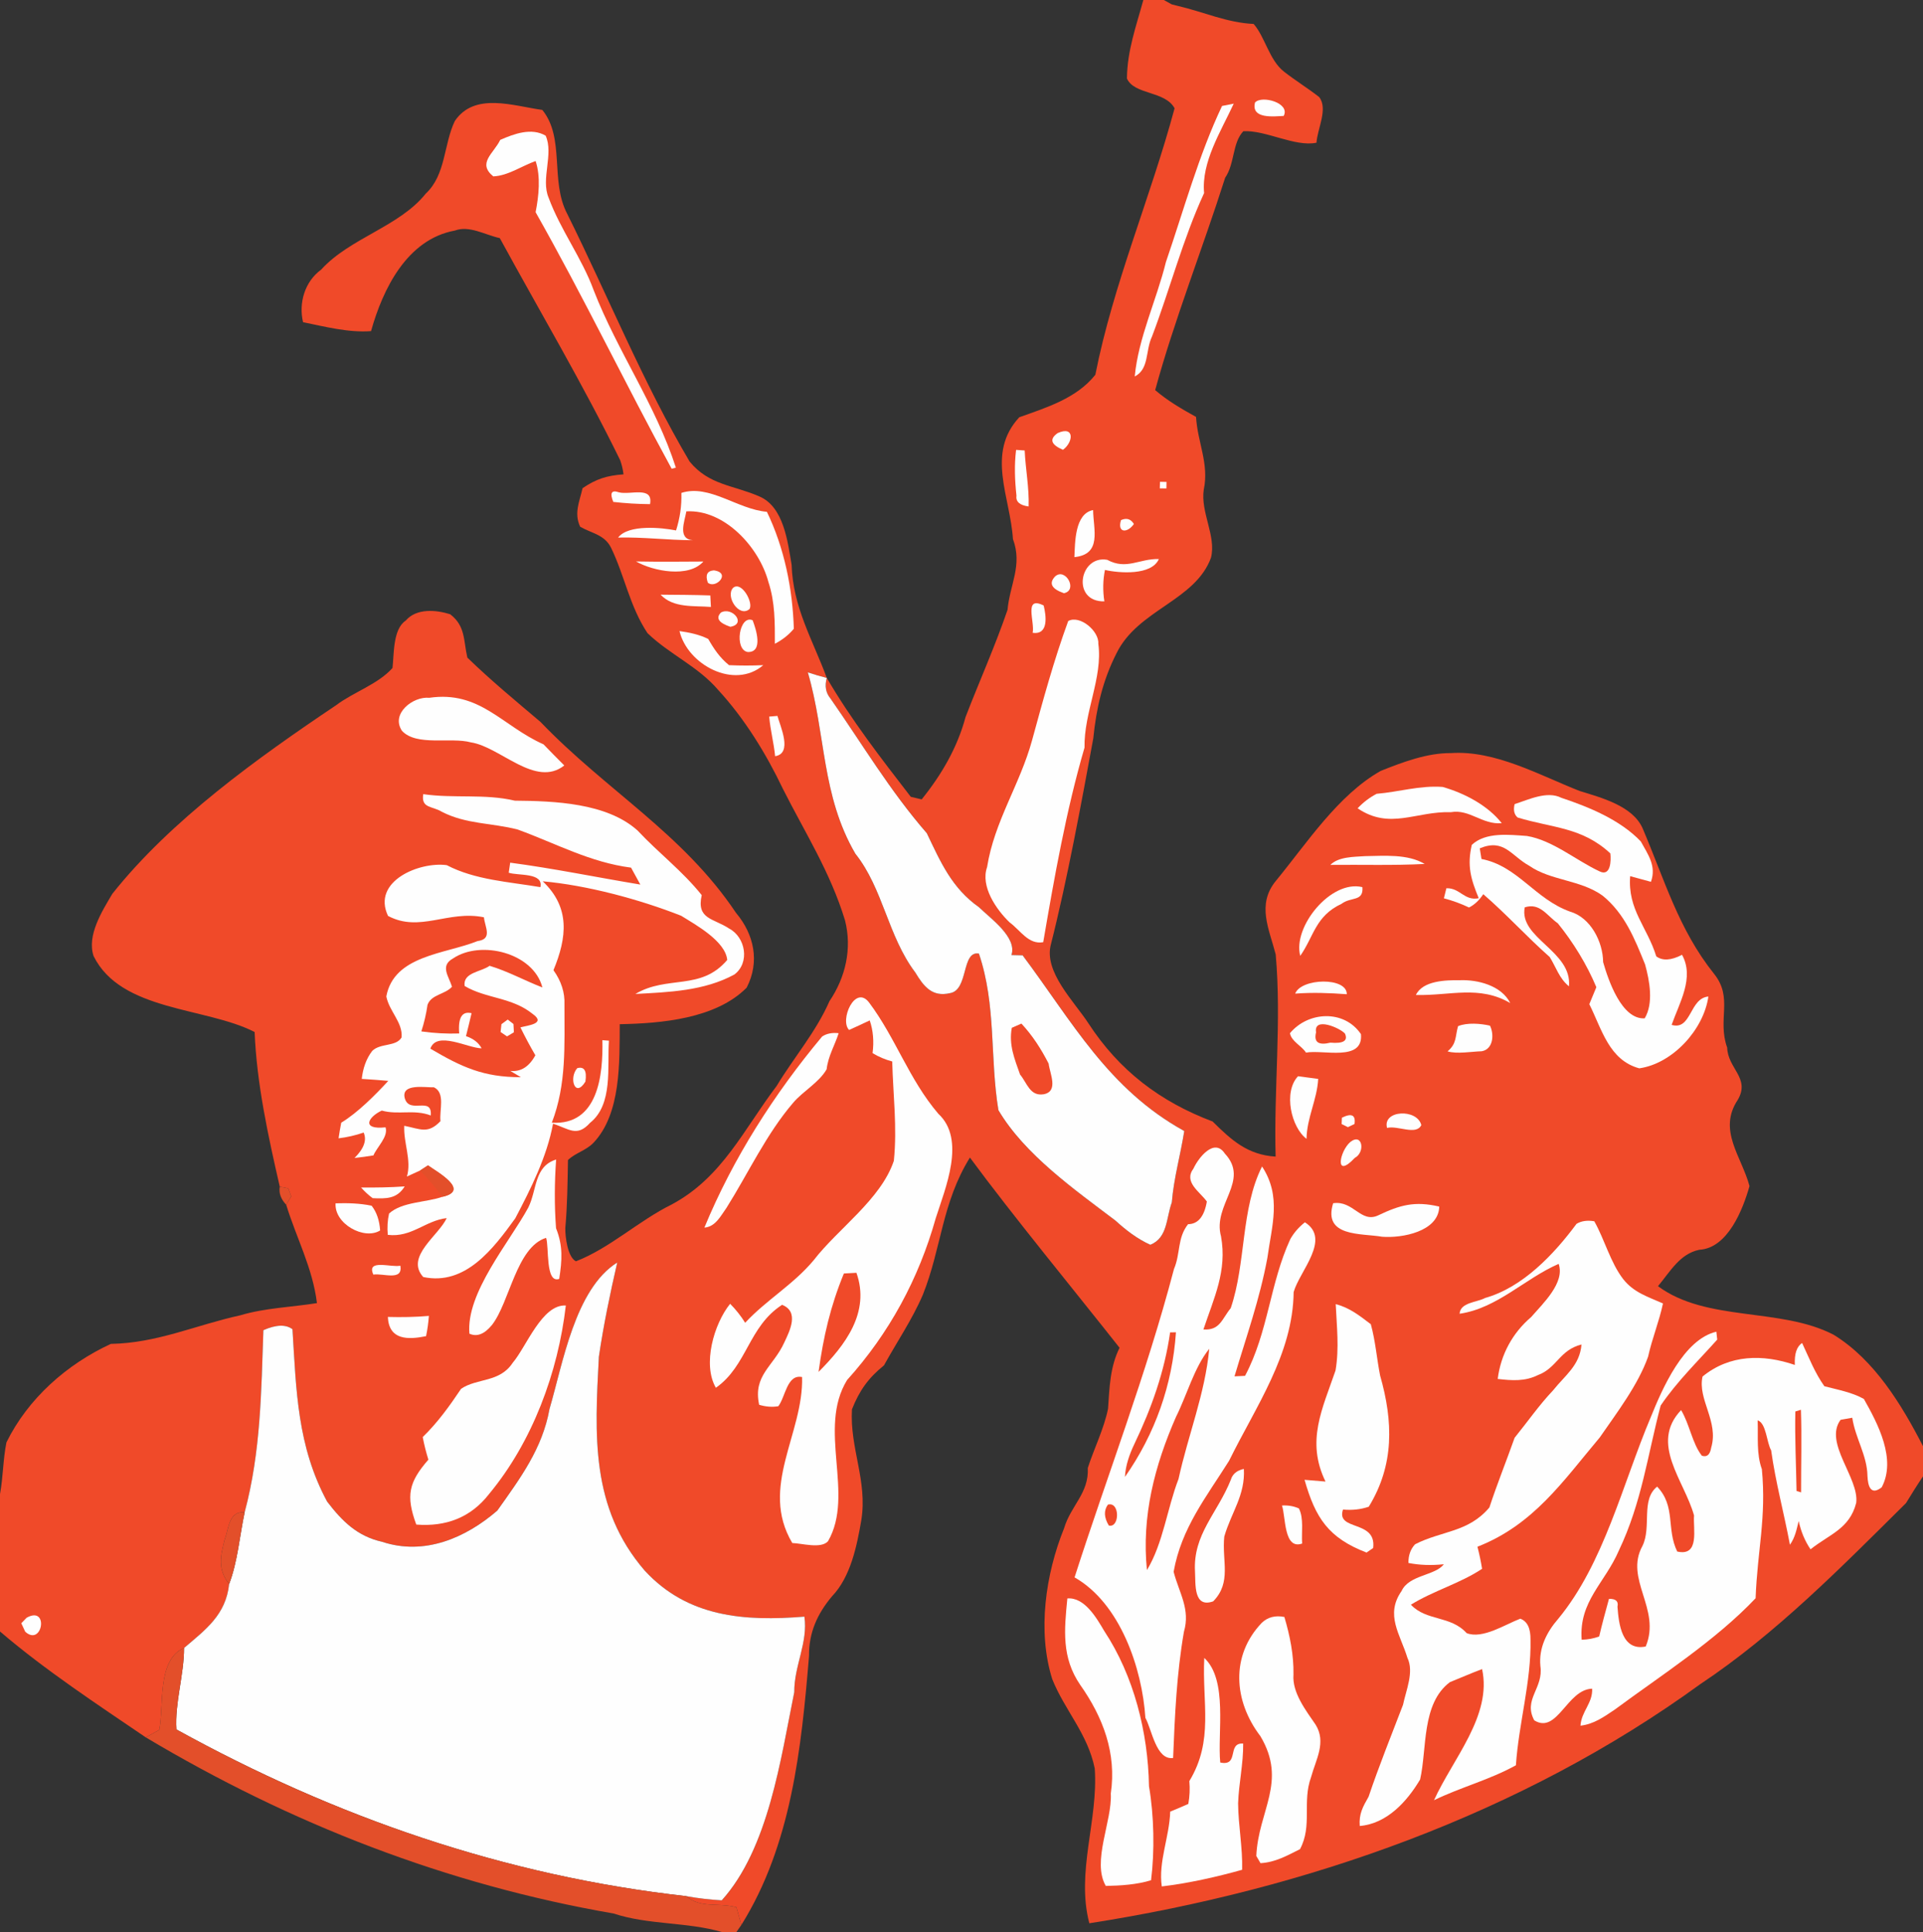 <?xml version="1.0" encoding="UTF-8" standalone="no"?> <svg xmlns:inkscape="http://www.inkscape.org/namespaces/inkscape" xmlns:sodipodi="http://sodipodi.sourceforge.net/DTD/sodipodi-0.dtd" xmlns="http://www.w3.org/2000/svg" xmlns:svg="http://www.w3.org/2000/svg" version="1.1" viewBox="0 0 224 225" width="224pt" height="225pt" id="svg10182" sodipodi:docname="PIT_Sensegal_logo.svg" inkscape:version="1.2.2 (732a01da63, 2022-12-09)"><rect x="0" y="0" width="224" height="225" fill="#333333" stroke="none"/><defs id="defs10186"></defs><path d="m 133.18,0 h 2.39 l 0.92,0.51 0.71,0.18 c 3.02,0.7 5.69,1.95 8.83,2.1 1.34,1.53 1.81,4.2 3.53,5.55 1.33,1.04 2.77,1.92 4.1,2.96 1.07,1.36 -0.21,3.7 -0.31,5.32 -2.5,0.52 -5.89,-1.48 -8.52,-1.34 -1.29,1.35 -0.99,3.78 -2.12,5.42 -2.58,8.13 -5.95,16.64 -8.15,24.73 1.46,1.25 3.09,2.2 4.76,3.12 0.18,3 1.54,5.45 0.9,8.47 -0.4,2.63 1.48,5.42 0.84,7.93 -1.83,5.01 -8.49,6.03 -10.99,11.1 -1.62,3.17 -2.37,6.42 -2.72,9.94 -1.36,7.4 -3.07,16.65 -4.93,23.96 -0.88,3.21 2.71,6.67 4.37,9.23 3.58,5.49 8.35,9.12 14.46,11.42 2.2,2.18 4.08,3.89 7.34,4.09 -0.22,-7.84 0.7,-15.75 0.01,-23.54 -0.75,-2.94 -2.25,-5.81 0.02,-8.57 3.6,-4.38 7.23,-9.99 12.2,-12.8 2.55,-1.02 5.41,-2.1 8.18,-2.08 5.17,-0.35 10.32,2.57 15,4.41 2.52,0.78 6.18,1.73 7.34,4.35 2.55,5.97 4.18,11.76 8.31,16.93 2.28,2.83 0.36,5.3 1.54,8.61 0.07,2.44 2.71,3.54 1.24,6.07 -2.37,3.55 0.43,6.58 1.36,10.05 -0.76,2.71 -2.53,7.24 -5.85,7.42 -2.26,0.47 -3.36,2.5 -4.81,4.24 5.68,4.2 14.26,2.44 20.45,5.65 4.76,2.92 7.92,8.13 10.42,12.98 v 3.52 c -0.69,1.02 -1.34,2.06 -1.98,3.11 -7.42,7.35 -15.14,15.22 -23.96,21.08 -20.81,15.12 -45.9,23.91 -71.17,27.85 -1.57,-5.98 1.06,-12.02 0.63,-18.03 -0.82,-4.05 -3.49,-6.76 -4.95,-10.4 -1.75,-5.56 -0.78,-12.23 1.38,-17.57 0.79,-2.66 2.91,-4.08 2.76,-7.02 0.75,-2.32 1.87,-4.52 2.36,-6.9 0.17,-2.47 0.22,-4.83 1.34,-7.1 -5.07,-6.43 -12.55,-15.52 -17.43,-22.15 -3.28,5.3 -3.31,10.54 -5.48,15.97 -1.24,2.89 -3.01,5.47 -4.53,8.23 -1.83,1.48 -2.86,2.93 -3.73,5.12 -0.27,4.52 1.83,8.34 1.09,12.9 -0.51,2.99 -1.24,6.61 -3.41,8.87 -1.71,2.03 -2.71,4.23 -2.68,6.94 -0.89,10.73 -2.05,21.99 -7.88,31.33 l -0.58,-2.06 c -2.19,-0.58 -4.11,0.17 -5.86,-1.29 1.38,0.25 2.76,0.41 4.15,0.49 5.46,-6.04 6.88,-16.55 8.45,-24.24 -0.02,-3.1 1.62,-5.77 1.18,-8.8 -6.97,0.56 -13.58,0.09 -18.6,-5.36 -6.33,-7.33 -5.82,-15.8 -5.34,-24.91 0.55,-3.71 1.3,-7.32 2.14,-10.97 -4.93,3.09 -6.34,11.8 -7.89,17.05 -0.83,4.64 -3.43,8.1 -6.08,11.84 -3.71,3.21 -8.51,5.26 -13.41,3.64 -2.91,-0.65 -4.67,-2.41 -6.41,-4.68 -3.49,-6.46 -3.6,-12.97 -4.04,-20.08 -0.78,-0.58 -1.91,-0.54 -3.39,0.11 -0.25,7.15 -0.3,14.17 -2.18,21.2 -1.88,-0.12 -1.82,1.86 -2.33,3.18 -0.49,1.95 -0.85,3.44 0.52,5.19 -0.39,3.59 -2.72,5.28 -5.25,7.44 -3.18,1.35 -2.33,6.75 -2.89,9.54 l -1.57,0.87 C 11.33,198.48 5.26,194.49 0,189.99 v -16 c 0.37,-2 0.35,-4.04 0.75,-6.02 2.51,-5.11 7.03,-9.1 12.16,-11.47 5.43,-0.1 9.91,-2.2 15.08,-3.33 2.87,-0.86 5.98,-0.95 8.93,-1.42 -0.5,-4.1 -2.4,-7.59 -3.58,-11.45 l 0.58,-0.98 -0.34,-0.94 -0.99,-0.19 c -1.36,-5.91 -2.69,-12.03 -2.93,-18.01 -5.69,-2.92 -15.57,-2.38 -18.76,-8.85 -0.8,-2.41 1,-5.24 2.19,-7.25 6.83,-8.6 16.98,-15.86 26.04,-21.94 2.08,-1.57 4.87,-2.43 6.59,-4.35 0.19,-1.61 0.03,-4.52 1.54,-5.52 1.25,-1.46 3.52,-1.26 5.18,-0.74 1.8,1.38 1.54,3.07 2,5.05 2.72,2.64 5.63,5.04 8.52,7.49 7.65,7.98 16.59,12.98 22.77,22.23 2.12,2.51 2.8,5.72 1.24,8.72 -3.59,3.62 -9.95,4.16 -14.78,4.25 -0.03,4.37 0.17,10.44 -3.08,13.83 -0.87,0.89 -2.11,1.17 -2.95,1.99 -0.05,2.66 -0.07,5.27 -0.31,7.92 -0.02,0.99 0.27,3.4 1.24,3.87 3.97,-1.54 7.3,-4.72 11.16,-6.62 5.9,-3.16 8.39,-8.76 12.22,-13.8 2.02,-3.35 4.56,-6.25 6.15,-9.87 1.88,-2.78 2.65,-6.13 1.81,-9.42 C 96.7,101.51 93.78,96.99 91.19,91.85 89.24,87.76 86.74,83.7 83.67,80.36 81.3,77.59 78.04,76.24 75.43,73.74 c -2.08,-3.12 -2.66,-6.67 -4.24,-9.93 -0.77,-1.56 -2.21,-1.67 -3.61,-2.47 -0.74,-1.59 -0.08,-2.9 0.28,-4.49 1.61,-1.09 2.84,-1.47 4.77,-1.61 -0.07,-0.57 -0.2,-1.12 -0.39,-1.65 -4.32,-8.83 -9.32,-17.24 -14.02,-25.86 -1.73,-0.38 -3.55,-1.51 -5.24,-0.88 -5.56,1.02 -8.38,6.78 -9.76,11.71 -2.59,0.2 -5.38,-0.52 -7.92,-1.04 -0.53,-2.24 0.2,-4.73 2.11,-6.12 3.33,-3.68 9.12,-5.01 12.18,-8.85 2.36,-2.19 2.08,-5.74 3.39,-8.46 2.31,-3.41 6.85,-1.74 10.19,-1.29 2.67,3.28 0.88,8.26 2.9,12.1 4.76,9.59 8.83,19.66 14.26,28.85 2.26,2.76 5.08,2.73 8.12,4.06 2.85,1.21 3.31,5.3 3.76,7.96 0.16,4.98 2.45,8.72 4.1,13.18 -0.74,-0.19 -1.48,-0.41 -2.21,-0.65 2.12,7.26 1.57,14.31 5.54,21.12 3.24,4.06 3.78,9.6 6.98,13.83 0.96,1.59 1.94,2.89 4.02,2.41 2.21,-0.33 1.33,-4.98 3.39,-4.61 2.04,6.03 1.26,12.1 2.27,18.23 3.05,5.17 8.91,9.28 13.62,12.85 1.25,1.13 2.53,2.13 4.08,2.83 2.03,-0.83 1.83,-3.1 2.5,-4.94 0.23,-2.83 1.01,-5.51 1.45,-8.31 -8.86,-4.89 -13,-12.66 -18.83,-20.46 l -1.3,-0.03 c 0.68,-2.09 -2.47,-4.28 -3.78,-5.57 -3.18,-2.24 -4.47,-5.26 -6.08,-8.62 -4.3,-4.94 -7.51,-10.37 -11.23,-15.7 -0.54,-0.65 -0.68,-1.45 -0.42,-2.38 2.86,4.9 6.31,9.35 9.78,13.84 l 1.27,0.3 c 2.31,-2.87 4.15,-6.01 5.11,-9.59 1.61,-4.17 3.44,-8.24 4.89,-12.48 0.27,-2.96 1.77,-5.2 0.63,-8.25 -0.3,-4.88 -3.16,-9.98 0.74,-14.18 3.16,-1.13 6.68,-2.2 8.86,-4.95 2.08,-10.55 6.43,-20.62 9.23,-31.03 -1.11,-2.05 -4.7,-1.55 -5.55,-3.47 0.03,-3.23 1.07,-6.07 1.91,-9.14 z" fill="#f04a29" id="path10030"></path><path d="m 142.35,12.34 1.36,-0.27 c -1.49,3.23 -3.79,6.81 -3.45,10.41 -2.46,5.33 -3.98,11.2 -6.07,16.71 -0.79,1.66 -0.3,3.77 -2.01,4.65 0.42,-4.51 2.55,-8.92 3.63,-13.32 2.06,-6 3.84,-12.5 6.54,-18.18 z" fill="#fefefe" id="path10034"></path><path d="m 146.19,11.94 c 0.78,-0.88 4.14,0.05 3.34,1.56 -1.16,0.06 -3.83,0.38 -3.34,-1.56 z" fill="#fefefe" id="path10036"></path><path d="m 63.56,15.8 c 0.96,2.13 -0.58,5.03 0.34,7.21 1.4,3.8 3.88,7.02 5.27,10.83 2.78,7.13 7.21,13.31 9.56,20.62 l -0.49,0.13 C 72.78,44.58 67.97,34.57 62.39,24.71 c 0.37,-1.88 0.61,-4.13 0,-5.96 -1.63,0.59 -3.23,1.72 -4.93,1.79 -1.9,-1.55 0.04,-2.65 0.81,-4.25 1.6,-0.7 3.63,-1.46 5.29,-0.49 z" fill="#fefefe" id="path10038"></path><path d="m 123.21,50.43 c 1.98,-0.88 1.83,1.06 0.61,1.95 -1.41,-0.6 -1.62,-1.25 -0.61,-1.95 z" fill="#fefefe" id="path10040"></path><path d="m 118.36,52.39 1,0.07 c 0.1,2.19 0.53,4.32 0.46,6.52 -1.04,-0.14 -1.52,-0.56 -1.42,-1.28 -0.19,-1.78 -0.26,-3.53 -0.04,-5.31 z" fill="#fefefe" id="path10042"></path><path d="m 135.12,56.11 0.76,0.01 -0.01,0.76 -0.77,-0.01 z" fill="#fefefe" id="path10044"></path><path d="m 72.08,57.33 c 1.31,0.35 4.04,-0.79 3.64,1.38 -1.43,-0.01 -2.86,-0.1 -4.28,-0.26 -0.43,-1.04 -0.21,-1.42 0.64,-1.12 z" fill="#fefefe" id="path10046"></path><path d="m 89.33,59.6 c 2.03,4.19 3,8.99 3.14,13.62 -0.59,0.71 -1.33,1.29 -2.21,1.75 0,-2.45 0.03,-4.83 -0.75,-7.19 -1.07,-4.05 -5.12,-8.48 -9.56,-8.23 -0.2,1.16 -1.05,3.21 0.75,3.36 -2.92,-0.01 -5.77,-0.38 -8.7,-0.31 1.2,-1.56 5.1,-1.16 6.75,-0.83 0.46,-1.47 0.66,-2.84 0.62,-4.37 3.25,-1.05 6.55,1.92 9.96,2.2 z" fill="#fefefe" id="path10048"></path><path d="m 127.33,59.4 c 0.03,2.28 1.06,5.15 -2.18,5.48 0.08,-1.68 0.03,-5.07 2.18,-5.48 z" fill="#fefefe" id="path10050"></path><path d="m 132.08,61.02 c -0.74,1.08 -1.97,1.07 -1.5,-0.45 0.64,-0.29 1.14,-0.14 1.5,0.45 z" fill="#fefefe" id="path10052"></path><path d="m 74.09,65.38 c 2.62,0.05 5.22,0.03 7.84,0.01 -1.68,1.93 -5.85,1.14 -7.84,-0.01 z" fill="#fefefe" id="path10054"></path><path d="m 128.97,65.19 c 2.26,1.22 3.69,-0.14 6.02,-0.09 -0.84,1.94 -4.63,1.65 -6.28,1.27 -0.24,1.19 -0.26,2.41 -0.07,3.66 -3.86,0.08 -2.92,-5.41 0.33,-4.84 z" fill="#fefefe" id="path10056"></path><path d="m 83.15,66.42 c 2.08,0.28 0.21,2.22 -0.7,1.43 -0.31,-0.89 -0.08,-1.37 0.7,-1.43 z" fill="#fefefe" id="path10058"></path><path d="m 122.89,67.14 c 1.2,-1.12 2.72,1.61 1.04,1.94 -1.43,-0.5 -1.78,-1.14 -1.04,-1.94 z" fill="#fefefe" id="path10060"></path><path d="m 85.4,68.45 c 1,-0.83 2.41,1.8 1.89,2.49 -1.22,1.01 -2.83,-1.52 -1.89,-2.49 z" fill="#fefefe" id="path10062"></path><path d="m 76.95,69.25 c 1.93,0.02 3.86,0.02 5.79,0.09 l 0.07,1.34 c -1.97,-0.16 -4.37,0.16 -5.86,-1.43 z" fill="#fefefe" id="path10064"></path><path d="m 121.57,70.51 c 0.3,1.2 0.6,3.45 -1.28,3.18 0.27,-1.28 -1.08,-4.35 1.28,-3.18 z" fill="#fefefe" id="path10066"></path><path d="m 83.98,71.33 c 1.34,-0.72 3.01,1.35 1.09,1.66 -1.35,-0.46 -1.72,-1.01 -1.09,-1.66 z" fill="#fefefe" id="path10068"></path><path d="m 87.67,72.23 c 0.38,0.99 1.29,3.74 -0.56,3.7 -1.62,-0.24 -1.01,-4.38 0.56,-3.7 z" fill="#fefefe" id="path10070"></path><path d="m 124.43,72.32 c 1.36,-0.74 3.62,1.17 3.51,2.67 0.53,3.9 -1.69,7.96 -1.61,12.07 -2.14,7.32 -3.52,15.13 -4.81,22.66 -1.72,0.31 -2.64,-1.37 -3.92,-2.31 -1.56,-1.5 -3.41,-4.19 -2.62,-6.43 0.85,-5.35 3.83,-9.62 5.24,-14.77 1.28,-4.68 2.54,-9.33 4.21,-13.89 z" fill="#fefefe" id="path10072"></path><path d="m 79.15,73.49 c 1.17,0.17 2.28,0.39 3.35,0.92 0.68,1.19 1.35,2.18 2.42,3.05 1.33,0.06 2.66,0.06 3.99,0 -3.38,2.89 -8.82,-0.05 -9.76,-3.97 z" fill="#fefefe" id="path10074"></path><path d="m 94.1,78.3 c 0.73,0.24 1.47,0.46 2.21,0.65 -0.26,0.93 -0.12,1.73 0.42,2.38 3.72,5.33 6.93,10.76 11.23,15.7 1.61,3.36 2.9,6.38 6.08,8.62 1.31,1.29 4.46,3.48 3.78,5.57 l 1.3,0.03 c 5.83,7.8 9.97,15.57 18.83,20.46 -0.44,2.8 -1.22,5.48 -1.45,8.31 -0.67,1.84 -0.47,4.11 -2.5,4.94 -1.55,-0.7 -2.83,-1.7 -4.08,-2.83 -4.71,-3.57 -10.57,-7.68 -13.62,-12.85 -1.01,-6.13 -0.23,-12.2 -2.27,-18.23 -2.06,-0.37 -1.18,4.28 -3.39,4.61 -2.08,0.48 -3.06,-0.82 -4.02,-2.41 -3.2,-4.23 -3.74,-9.77 -6.98,-13.83 C 95.67,92.61 96.22,85.56 94.1,78.3 Z" fill="#fefefe" id="path10076"></path><path d="m 50,81.26 c 5.93,-0.86 8.48,3.28 13.31,5.42 0.8,0.83 1.61,1.65 2.42,2.46 -3.36,2.64 -7.45,-2.17 -10.88,-2.69 -2.34,-0.64 -6.34,0.49 -8.03,-1.35 -1.33,-2 1.3,-4.03 3.18,-3.84 z" fill="#fefefe" id="path10078"></path><path d="m 89.6,83.45 0.96,-0.08 c 0.33,1.22 1.8,4.37 -0.27,4.69 -0.15,-1.55 -0.56,-3.05 -0.69,-4.61 z" fill="#fefefe" id="path10080"></path><path d="m 49.3,92.48 c 3.56,0.52 7.18,-0.07 10.67,0.76 4.58,0.04 10.7,0.25 14.29,3.47 2.43,2.6 5.25,4.73 7.48,7.53 -0.64,2.83 1.37,2.68 3.19,3.89 1.91,1 2.45,3.97 0.62,5.35 -3.51,1.92 -7.65,2.06 -11.54,2.27 3.73,-2.22 7.62,-0.33 10.7,-3.96 -0.2,-2.18 -3.64,-4.08 -5.37,-5.15 -4.9,-1.93 -11.02,-3.56 -16.12,-4.01 3.22,3.05 2.83,6.53 1.25,10.35 0.91,1.28 1.34,2.61 1.28,4.01 -0.01,4.76 0.26,9.24 -1.47,13.75 5.41,0.34 5.98,-5.59 5.89,-9.61 l 0.76,0.06 c -0.21,3.08 0.5,7.42 -2.2,9.57 -1.54,1.71 -2.46,0.68 -4.31,0.1 -0.72,3.87 -2.58,7.56 -4.4,11.02 -2.53,3.49 -5.79,7.88 -10.72,6.83 -2.14,-2.37 1.82,-4.83 2.73,-6.86 -2.5,0.3 -4.11,2.29 -6.86,1.95 -0.08,-0.85 -0.03,-1.68 0.15,-2.48 1.51,-1.38 4.31,-1.28 6.22,-1.95 3.3,-0.74 -0.64,-2.91 -1.69,-3.66 l -0.92,0.6 -1.53,0.7 c 0.56,-1.9 -0.41,-3.92 -0.31,-5.91 1.9,0.38 2.76,0.99 4.22,-0.54 -0.15,-1.25 0.6,-3.29 -0.76,-3.94 -0.98,0.04 -3.86,-0.5 -3.4,1.27 0.54,1.92 3.22,-0.3 3.03,2.01 -1.97,-0.75 -3.75,-0.03 -5.71,-0.57 -1.61,0.75 -2.41,2.26 0.44,1.95 0.35,1.08 -1,2.29 -1.41,3.27 -0.73,0.12 -1.46,0.22 -2.2,0.3 1.1,-1.1 1.45,-2.08 1.06,-2.96 -0.96,0.33 -1.93,0.55 -2.92,0.67 0.09,-0.61 0.19,-1.22 0.31,-1.82 1.93,-1.17 3.98,-3.24 5.48,-4.87 -1.03,-0.09 -2.06,-0.17 -3.09,-0.23 0.13,-1.18 0.49,-2.31 1.22,-3.26 0.96,-0.94 2.77,-0.46 3.42,-1.57 0.15,-1.75 -1.43,-3.02 -1.78,-4.77 0.89,-4.81 6.87,-4.93 10.63,-6.45 1.78,-0.23 0.86,-1.61 0.74,-2.77 -4.2,-0.85 -7.47,1.81 -11.17,-0.16 -1.92,-4.05 3.67,-6.34 6.84,-5.91 3.31,1.73 7.26,1.94 10.91,2.56 0.38,-1.73 -2.61,-1.31 -3.69,-1.68 l 0.17,-1.17 c 5,0.66 10.15,1.72 15.16,2.55 l -1.08,-1.97 C 68.72,100.42 64.75,98.22 60.3,96.6 57.24,95.81 54.32,96 51.46,94.53 50.34,93.84 49.04,94.16 49.3,92.48 Z" fill="#fefefe" id="path10082"></path><path d="m 160.36,92.44 c 2.62,-0.22 5,-0.99 7.68,-0.8 2.53,0.72 5.24,2.13 6.89,4.22 -2.26,0.21 -3.73,-1.66 -5.92,-1.28 -4.07,-0.13 -7.1,2.1 -10.87,-0.45 0.67,-0.71 1.41,-1.27 2.22,-1.69 z" fill="#fefefe" id="path10084"></path><path d="m 176.43,93.64 c 1.64,-0.52 3.78,-1.58 5.45,-0.73 3.22,1.07 6.86,2.57 9.25,5.08 0.84,1.53 1.84,2.86 1.18,4.7 l -2.42,-0.66 c -0.31,3.9 1.99,5.92 3.04,9.34 0.73,0.54 1.73,0.48 3,-0.18 1.48,2.66 -0.32,5.61 -1.21,8.16 2.33,0.68 2.06,-3.11 4.28,-3.3 -0.55,3.87 -4.18,7.81 -8.05,8.36 -3.53,-0.96 -4.36,-4.56 -5.82,-7.47 0.27,-0.66 0.55,-1.32 0.82,-1.98 -1.1,-2.63 -2.69,-5.22 -4.49,-7.44 -1.3,-0.91 -2.07,-2.42 -3.85,-1.86 -0.71,3.6 5.54,5.08 5.15,9.2 -1.14,-0.93 -1.49,-2.2 -2.24,-3.41 -2.68,-2.37 -5.02,-4.97 -7.74,-7.32 -0.49,0.73 -1.04,1.24 -1.66,1.55 -0.95,-0.45 -1.93,-0.81 -2.93,-1.07 l 0.29,-1.17 c 1.6,-0.06 2.08,1.5 3.77,1.16 -0.93,-2.25 -1.37,-3.78 -0.81,-6.21 1.62,-1.53 4.39,-1.18 6.42,-1.04 3.01,0.5 5.73,2.85 8.46,4.12 1.31,0.65 1.36,-1.27 1.26,-2.09 -3.3,-3.07 -6.73,-2.94 -10.8,-4.18 -0.4,-0.34 -0.52,-0.86 -0.35,-1.56 z" fill="#fefefe" id="path10086"></path><path d="m 159,99.7 c 2.22,-0.03 4.98,-0.28 6.95,0.91 -3.66,0.19 -7.32,0.07 -10.98,0.11 0.95,-0.97 2.76,-0.93 4.03,-1.02 z" fill="#fefefe" id="path10088"></path><path d="m 172.37,98.79 c 2.85,-1.18 3.63,0.86 5.78,2.04 2.46,1.72 5.96,1.62 8.53,3.47 2.57,2.09 3.74,5.02 4.95,8.02 0.52,1.88 1.01,4.51 -0.05,6.27 -2.7,0.15 -4.24,-4.47 -4.84,-6.55 -0.02,-2.37 -1.46,-5.19 -3.85,-5.88 -4.11,-1.47 -6.09,-5.31 -10.32,-6.13 z" fill="#f04a29" id="path10090"></path><path d="m 158.7,103.31 c 0.14,1.72 -1.33,1.1 -2.43,1.94 -3.06,1.43 -3.22,3.8 -4.81,6.06 -0.91,-3.37 3.58,-8.9 7.24,-8 z" fill="#fefefe" id="path10092"></path><path d="m 63.18,114.99 c -2.07,-0.8 -4.01,-1.88 -6.15,-2.52 -0.98,0.72 -3.13,0.76 -2.91,2.35 2.51,1.49 5.49,1.29 7.92,3.25 1.61,1.14 -0.52,1.33 -1.42,1.57 0.54,1.1 1.12,2.19 1.74,3.25 -0.73,1.34 -1.7,1.95 -2.92,1.82 0.41,0.25 0.81,0.49 1.23,0.73 -4.34,0.01 -6.88,-1.17 -10.54,-3.32 0.74,-2.12 4.37,-0.06 5.97,-0.04 -0.35,-0.66 -0.96,-1.13 -1.82,-1.42 0.23,-0.89 0.44,-1.78 0.65,-2.67 -1.11,-0.27 -1.59,0.52 -1.44,2.36 -1.45,0.05 -2.92,-0.03 -4.41,-0.24 0.33,-1.02 0.57,-2.05 0.72,-3.1 0.45,-1.22 2.03,-1.19 2.85,-2.1 -0.35,-1.19 -1.44,-2.43 0.11,-3.29 3.23,-2.19 9.38,-0.67 10.42,3.37 z" fill="#f04a29" id="path10094"></path><path d="m 156.88,115.78 c -2.02,-0.15 -3.98,-0.22 -6.01,-0.07 0.67,-1.81 6.04,-1.96 6.01,0.07 z" fill="#fefefe" id="path10096"></path><path d="m 170.02,114.15 c 2.13,-0.09 4.89,0.63 5.9,2.66 -3.61,-2.11 -7.04,-0.84 -10.99,-0.94 0.79,-1.68 3.51,-1.74 5.09,-1.72 z" fill="#fefefe" id="path10098"></path><path d="m 101.23,116.74 c 3.12,4.16 4.64,8.94 8.07,12.96 3.25,3 0.81,8.67 -0.3,12.16 -1.99,7.07 -5.41,13.39 -10.33,18.85 -3.49,5.69 0.93,13.32 -2.22,18.77 -0.82,0.91 -3.02,0.24 -4.16,0.21 -3.87,-6.51 1.32,-12.73 1.14,-19.33 -1.76,-0.36 -1.93,2.31 -2.77,3.4 -0.73,0.12 -1.47,0.06 -2.23,-0.17 -0.74,-3.44 1.65,-4.45 2.92,-7.24 0.66,-1.4 1.77,-3.6 -0.25,-4.4 -3.93,2.54 -4.06,7.1 -7.71,9.66 -1.59,-2.71 -0.23,-7.45 1.66,-9.78 0.65,0.66 1.24,1.39 1.75,2.21 2.47,-2.66 5.61,-4.45 7.97,-7.27 2.85,-3.7 7.83,-7.08 9.35,-11.59 0.4,-3.91 -0.09,-7.7 -0.19,-11.57 -0.82,-0.22 -1.58,-0.54 -2.29,-0.97 0.18,-1.37 0.07,-2.64 -0.33,-3.81 -0.8,0.38 -1.6,0.75 -2.4,1.11 -1.14,-1.1 0.68,-5.34 2.32,-3.2 z" fill="#fefefe" id="path10100"></path><path d="m 158.53,120.43 c 0.3,3.25 -4.43,1.77 -6.4,2.15 -0.53,-0.82 -1.69,-1.29 -1.87,-2.26 2.1,-2.54 6.31,-2.79 8.27,0.11 z" fill="#fefefe" id="path10102"></path><path d="m 58.41,119.27 0.73,-0.54 0.67,0.52 0.05,0.96 -0.8,0.48 -0.75,-0.51 z" fill="#fefefe" id="path10104"></path><path d="m 156.67,120.37 c 0.37,0.83 -0.19,1.18 -1.7,1.05 -1.4,0.34 -1.95,-0.06 -1.67,-1.2 -0.31,-1.88 2.84,-0.49 3.37,0.15 z" fill="#f04a29" id="path10106"></path><path d="m 169.84,119.5 c 1.04,-0.44 2.64,-0.31 3.72,-0.06 0.51,1.02 0.38,2.75 -0.96,2.98 -1.11,0.03 -2.94,0.35 -3.98,0.01 1.09,-0.9 0.88,-1.76 1.22,-2.93 z" fill="#fefefe" id="path10108"></path><path d="m 97.69,120.32 c -0.46,1.44 -1.22,2.65 -1.4,4.2 -0.88,1.54 -2.74,2.54 -3.89,3.89 -3.13,3.64 -5.22,8.18 -7.77,12.24 -0.68,0.94 -1.28,2.21 -2.58,2.31 3.31,-8.03 8.15,-15.6 13.72,-22.26 0.52,-0.34 1.16,-0.47 1.92,-0.38 z" fill="#fefefe" id="path10110"></path><path d="m 117.86,119.69 1.12,-0.49 c 1.31,1.41 2.3,2.96 3.17,4.66 0.14,1.17 1.19,3.23 -0.58,3.57 -1.6,0.25 -1.91,-1.28 -2.75,-2.3 -0.64,-1.82 -1.33,-3.45 -0.96,-5.44 z" fill="#f04a29" id="path10112"></path><path d="m 67.24,124.39 c 0.82,-0.22 1.14,0.3 0.95,1.57 -1.22,1.97 -1.95,-0.45 -0.95,-1.57 z" fill="#fefefe" id="path10114"></path><path d="m 151.2,125.33 c 0.78,0.1 1.57,0.2 2.35,0.31 -0.13,2.42 -1.32,4.52 -1.36,6.98 -1.78,-1.33 -2.73,-5.45 -0.99,-7.29 z" fill="#fefefe" id="path10116"></path><path d="m 156.31,130.16 c 1.13,-0.56 1.62,-0.32 1.47,0.73 l -0.77,0.37 -0.73,-0.36 z" fill="#fefefe" id="path10118"></path><path d="m 165.56,131.02 c -0.6,1.24 -2.75,0.01 -3.99,0.33 -0.56,-2.09 3.51,-2.28 3.99,-0.33 z" fill="#fefefe" id="path10120"></path><path d="m 157.3,132.98 c 1.41,-1.1 1.76,1.21 0.51,1.86 -2.39,2.55 -1.79,-0.77 -0.51,-1.86 z" fill="#fefefe" id="path10122"></path><path d="m 142.67,134.33 c 2.98,3.18 -1.46,5.94 -0.44,9.65 0.73,4.03 -0.83,7.17 -2.05,10.84 1.93,0.13 2.14,-1.21 3.18,-2.48 1.8,-5.27 1.16,-11.57 3.65,-16.5 2.29,3.5 1.14,6.85 0.62,10.64 -0.89,4.82 -2.46,9.19 -3.83,13.8 l 1.23,-0.06 c 2.71,-5.1 2.88,-10.74 5.27,-15.92 0.42,-0.74 0.98,-1.39 1.7,-1.96 3.09,1.95 -0.61,5.67 -1.31,8.12 -0.08,7.25 -4.43,13.36 -7.52,19.65 -2.66,4.23 -5.56,7.84 -6.46,12.93 0.64,2.46 1.97,4.35 1.2,6.98 -0.85,4.91 -1.06,9.74 -1.26,14.7 -1.98,0.29 -2.48,-3.33 -3.23,-4.67 -0.37,-5.77 -2.94,-13.35 -8.25,-16.36 3.81,-11.88 8.34,-23.58 11.58,-35.91 0.78,-1.83 0.36,-3.58 1.64,-5.22 1.16,-0.01 1.89,-0.89 2.19,-2.64 -0.83,-1.16 -2.74,-2.26 -1.56,-3.84 0.56,-1.22 2.41,-3.63 3.65,-1.75 z" fill="#fefefe" id="path10124"></path><path d="m 64.78,135.03 c -0.19,2.68 -0.21,5.32 -0.01,8 0.83,2.08 0.7,3.74 0.37,5.9 -1.64,0.58 -1.16,-3.78 -1.53,-4.78 -3.46,1.08 -4.24,7.51 -6.3,10.14 -0.88,1.08 -1.76,1.42 -2.63,1.02 -0.42,-4.74 4.64,-10.61 6.86,-14.69 1.03,-2.09 0.66,-4.79 3.24,-5.59 z" fill="#fefefe" id="path10126"></path><path d="m 49.85,135.71 c 1.05,0.75 4.99,2.92 1.69,3.66 -0.81,-1.09 -1.68,-2.11 -2.61,-3.06 z" fill="#e34f2a" id="path10128"></path><path d="m 32.59,138.19 0.99,0.19 0.34,0.94 -0.58,0.98 c -0.63,-0.67 -0.88,-1.37 -0.75,-2.11 z" fill="#e34f2a" id="path10132"></path><path d="m 42.06,138.29 c 1.71,0.01 3.38,-0.01 5.08,-0.13 -0.9,1.47 -2.18,1.44 -3.73,1.37 -0.49,-0.36 -0.94,-0.78 -1.35,-1.24 z" fill="#fefefe" id="path10134"></path><path d="m 39.09,140.13 c 1.41,-0.04 2.81,-0.01 4.2,0.28 0.58,0.74 0.91,1.7 0.99,2.88 -1.86,1.16 -5.36,-0.78 -5.19,-3.16 z" fill="#fefefe" id="path10136"></path><path d="m 167.65,140.51 c -0.07,2.91 -4.34,3.7 -6.66,3.51 -2.44,-0.42 -6.92,0.05 -5.7,-3.9 2.35,-0.36 3.22,2.35 5.23,1.42 2.56,-1.22 4.28,-1.7 7.13,-1.03 z" fill="#fefefe" id="path10138"></path><path d="m 183.64,142.52 c 0.56,-0.34 1.25,-0.44 2.07,-0.3 1.21,2.14 1.87,4.79 3.37,6.74 1.24,1.57 2.88,2.05 4.63,2.83 -0.44,2.1 -1.27,4.09 -1.73,6.19 -1.17,3.31 -3.65,6.54 -5.63,9.41 -4.29,5.1 -7.72,10.18 -14.25,12.73 0.22,0.85 0.4,1.71 0.54,2.57 -2.55,1.7 -5.66,2.55 -8.29,4.18 1.8,1.93 4.62,1.24 6.49,3.31 1.86,0.73 4.5,-1.02 6.25,-1.68 0.82,0.3 1.21,1.12 1.19,2.47 0.1,4.81 -1.38,9.78 -1.7,14.6 -3.07,1.7 -6.42,2.55 -9.54,4.07 2.2,-4.85 6.78,-9.85 5.6,-15.27 -1.26,0.47 -2.5,1.02 -3.75,1.52 -3.33,2.5 -2.65,7.77 -3.47,11.34 -1.53,2.57 -3.86,5.14 -7.03,5.41 -0.11,-1.41 0.36,-2.23 1.03,-3.41 1.22,-3.62 2.65,-7.14 4.01,-10.7 0.35,-1.7 1.31,-3.83 0.51,-5.48 -0.84,-2.75 -2.62,-4.99 -0.68,-7.77 0.87,-1.9 3.93,-1.78 4.92,-3.12 -1.44,0.15 -2.81,0.11 -4.12,-0.15 -0.01,-0.89 0.25,-1.62 0.78,-2.18 3.15,-1.6 6.18,-1.36 8.65,-4.28 0.9,-2.74 1.98,-5.41 2.94,-8.12 1.5,-1.85 2.84,-3.79 4.48,-5.52 1.39,-1.75 3.11,-2.89 3.31,-5.34 -2.55,0.63 -2.86,2.74 -5.07,3.56 -1.52,0.76 -3.06,0.64 -4.69,0.45 0.36,-2.84 1.72,-5.35 3.9,-7.21 1.36,-1.57 3.96,-3.99 3.2,-6.19 -3.95,1.72 -7.15,5.17 -11.54,5.81 0.08,-1.33 2.02,-1.32 2.98,-1.84 4.37,-1.23 8.01,-5.08 10.64,-8.63 z" fill="#fefefe" id="path10140"></path><path d="m 46.63,147.39 c 0.34,1.84 -2.03,0.85 -3.14,1.04 -0.85,-1.87 2.13,-0.79 3.14,-1.04 z" fill="#fefefe" id="path10142"></path><path d="m 71.9,147.02 c -0.84,3.65 -1.59,7.26 -2.14,10.97 -0.48,9.11 -0.99,17.58 5.34,24.91 5.02,5.45 11.63,5.92 18.6,5.36 0.44,3.03 -1.2,5.7 -1.18,8.8 -1.57,7.69 -2.99,18.2 -8.45,24.24 -1.39,-0.08 -2.77,-0.24 -4.15,-0.49 -21.07,-2.35 -40.89,-9.21 -59.37,-19.41 -0.2,-3.07 0.89,-6.36 0.89,-9.49 2.53,-2.16 4.86,-3.85 5.25,-7.44 1,-2.63 1.22,-5.61 1.81,-8.37 1.88,-7.03 1.93,-14.05 2.18,-21.2 1.48,-0.65 2.61,-0.69 3.39,-0.11 0.44,7.11 0.55,13.62 4.04,20.08 1.74,2.27 3.5,4.03 6.41,4.68 4.9,1.62 9.7,-0.43 13.41,-3.64 2.65,-3.74 5.25,-7.2 6.08,-11.84 1.55,-5.25 2.96,-13.96 7.89,-17.05 z" fill="#fefefe" id="path10144"></path><path d="m 98.3,148.3 1.46,-0.08 c 1.64,4.61 -1.33,8.46 -4.41,11.54 0.56,-4.07 1.38,-7.65 2.95,-11.46 z" fill="#f04a29" id="path10146"></path><path d="m 65.91,152.03 c -0.9,7.78 -3.89,15.87 -8.94,21.95 -2.14,2.76 -5.05,3.83 -8.48,3.56 -1.24,-3.38 -0.87,-4.94 1.41,-7.56 -0.27,-0.87 -0.49,-1.74 -0.66,-2.63 1.75,-1.7 3.12,-3.61 4.47,-5.62 1.86,-1.27 4.5,-0.7 6.02,-3.04 1.57,-1.82 3.4,-6.83 6.18,-6.66 z" fill="#fefefe" id="path10148"></path><path d="m 155.59,151.87 c 1.61,0.41 2.79,1.35 4.09,2.34 0.54,1.96 0.69,3.98 1.08,5.97 1.53,5.35 1.67,10.41 -1.32,15.28 -0.93,0.32 -1.93,0.43 -3,0.33 -0.86,2.54 3.93,1.15 3.51,4.48 l -0.77,0.53 c -4.44,-1.71 -5.95,-4.02 -7.22,-8.47 l 2.44,0.2 c -2.29,-4.71 -0.37,-8.44 1.17,-12.94 0.44,-2.61 0.14,-5.11 0.02,-7.72 z" fill="#fefefe" id="path10150"></path><path d="m 45.18,153.36 c 1.61,0.04 3.17,0.02 4.78,-0.12 -0.06,0.8 -0.17,1.59 -0.33,2.36 -2.11,0.43 -4.33,0.47 -4.45,-2.24 z" fill="#fefefe" id="path10152"></path><path d="m 136.3,155.16 0.68,-0.01 c -0.42,6.15 -2.43,11.82 -5.94,16.84 0.06,-1.32 0.53,-2.65 1.1,-3.84 1.99,-4.16 3.51,-8.41 4.16,-12.99 z" fill="#f04a29" id="path10154"></path><path d="m 199.93,155.08 0.1,0.92 c -2.25,2.52 -4.66,4.84 -6.59,7.68 -1.52,5.76 -2.2,11.29 -4.87,16.89 -1.62,3.77 -4.67,5.91 -4.33,10.38 0.72,-0.02 1.4,-0.14 2.04,-0.38 0.34,-1.47 0.74,-2.92 1.14,-4.38 0.8,-0.02 1.13,0.29 0.99,0.91 0.15,2.01 0.5,5.2 3.29,4.64 1.83,-4.38 -2.52,-7.83 -0.38,-11.71 1.09,-2.23 -0.22,-5.37 1.71,-6.91 2.2,2.3 1.05,4.92 2.34,7.56 2.66,0.6 1.83,-2.65 1.96,-4.2 -1.13,-4.08 -5.21,-8.38 -1.51,-12.27 0.98,1.61 1.31,3.91 2.42,5.31 0.59,0.2 0.95,-0.11 1.09,-0.95 0.9,-3.05 -1.61,-5.61 -1.01,-8.27 3.16,-2.58 7.03,-2.62 10.75,-1.35 -0.06,-1.3 0.22,-2.15 0.85,-2.55 0.81,1.73 1.47,3.45 2.59,5.03 1.52,0.4 3.21,0.7 4.6,1.48 1.64,2.89 3.81,7.02 2.08,10.29 -1.3,1.02 -1.61,-0.18 -1.66,-1.32 -0.04,-2.41 -1.41,-4.39 -1.77,-6.78 l -1.36,0.24 c -1.99,2.68 2.18,6.77 1.82,9.67 -0.77,3.03 -3.11,3.65 -5.32,5.41 -0.65,-0.95 -1.11,-2.05 -1.38,-3.29 -0.25,0.99 -0.41,1.9 -1.02,2.76 -0.69,-3.68 -1.67,-7.27 -2.19,-11 -0.52,-0.87 -0.56,-3.16 -1.57,-3.49 0.07,1.99 -0.16,3.88 0.49,5.69 0.54,5.65 -0.52,9.45 -0.73,15.03 -4.67,4.93 -10.96,8.94 -16.41,12.97 -1.27,0.85 -2.43,1.69 -3.99,1.87 0.11,-1.68 1.44,-2.62 1.36,-4.31 -2.94,0.09 -4.05,5.34 -6.74,3.69 -1.33,-2.44 1.1,-3.74 0.71,-6.33 -0.2,-2.1 0.73,-3.95 2.08,-5.5 5.34,-6.47 7.48,-15.67 10.78,-23.48 1.34,-3.32 3.83,-9.07 7.64,-9.95 z" fill="#fefefe" id="path10156"></path><path d="m 140.86,157.07 c -0.5,5.27 -2.46,10.03 -3.58,15.16 -1.32,3.41 -1.79,7.5 -3.68,10.61 -0.63,-6.28 0.89,-12.15 3.39,-17.85 1.25,-2.48 2.12,-5.76 3.87,-7.92 z" fill="#f04a29" id="path10158"></path><path d="m 209.13,164.37 0.65,-0.2 c 0.11,3.21 0.01,6.41 0.02,9.62 l -0.53,-0.16 c -0.05,-3.09 -0.21,-6.17 -0.14,-9.26 z" fill="#f04a29" id="path10160"></path><path d="m 144.89,171.06 c 0.18,3.06 -1.48,5.09 -2.28,7.88 -0.3,2.84 0.89,5.31 -1.29,7.54 -2.32,0.83 -2.04,-2.04 -2.12,-3.47 -0.25,-4.33 2.61,-6.78 4.17,-10.68 0.2,-0.68 0.71,-1.1 1.52,-1.27 z" fill="#fefefe" id="path10162"></path><path d="m 129.05,175.22 c 1.43,-0.4 1.38,2.76 0.11,2.43 -0.56,-0.93 -0.6,-1.74 -0.11,-2.43 z" fill="#f04a29" id="path10164"></path><path d="m 149.33,175.32 c 0.72,-0.04 1.37,0.07 1.97,0.34 0.6,1.16 0.28,2.8 0.38,4.09 -2.15,0.76 -1.9,-3.09 -2.35,-4.43 z" fill="#fefefe" id="path10166"></path><path d="m 28.5,176.1 c -0.59,2.76 -0.81,5.74 -1.81,8.37 -1.37,-1.75 -1.01,-3.24 -0.52,-5.19 0.51,-1.32 0.45,-3.3 2.33,-3.18 z" fill="#e34f2a" id="path10168"></path><path d="m 124.33,186.14 c 2.01,-0.16 3.41,2.29 4.29,3.78 3.47,5.25 5.11,11.83 5.22,18.09 0.59,3.44 0.67,7.54 0.24,10.95 -1.67,0.51 -3.54,0.63 -5.27,0.66 -1.66,-2.84 0.76,-7.56 0.58,-10.76 0.69,-4.69 -0.9,-8.88 -3.56,-12.65 -2.19,-3.2 -1.86,-6.41 -1.5,-10.07 z" fill="#fefefe" id="path10170"></path><path d="m 3.1,188.39 c 2.64,-1.47 1.85,3.43 -0.16,1.63 l -0.46,-0.99 z" fill="#fefefe" id="path10172"></path><path d="m 149.61,188.3 c 0.65,2.19 1.1,4.42 1.06,6.71 -0.17,2.1 1.45,4.18 2.57,5.82 1.29,2.05 0.04,4.06 -0.52,6.12 -1.06,2.91 0.18,5.64 -1.29,8.39 -1.51,0.75 -2.86,1.53 -4.6,1.63 l -0.49,-0.84 c 0.23,-5.29 3.65,-8.64 0.47,-13.96 -3.1,-4.06 -3.5,-9.36 0.17,-13.19 0.69,-0.66 1.57,-0.89 2.63,-0.68 z" fill="#fefefe" id="path10174"></path><path d="m 21.44,191.91 c 0,3.13 -1.09,6.42 -0.89,9.49 18.48,10.2 38.3,17.06 59.37,19.41 1.75,1.46 3.67,0.71 5.86,1.29 l 0.58,2.06 -0.59,0.84 h -1.65 c -4.04,-1.2 -8.59,-0.82 -12.66,-2.17 -19.39,-3.35 -37.61,-10.44 -54.48,-20.51 l 1.57,-0.87 c 0.56,-2.79 -0.29,-8.19 2.89,-9.54 z" fill="#e34f2a" id="path10178"></path><path d="m 140.28,193.07 c 2.77,2.57 1.52,8.73 1.86,12.18 2.27,0.47 0.74,-2.33 2.67,-2.21 0.03,2.35 -0.51,4.62 -0.59,6.96 0.02,2.57 0.54,5.17 0.47,7.74 -2.94,0.83 -6.31,1.58 -9.36,1.94 -0.42,-2.86 0.9,-5.8 0.98,-8.71 0.71,-0.29 1.41,-0.59 2.11,-0.9 0.16,-0.87 0.2,-1.76 0.12,-2.66 2.88,-4.75 1.47,-9.12 1.74,-14.34 z" fill="#fefefe" id="path10180"></path></svg> 